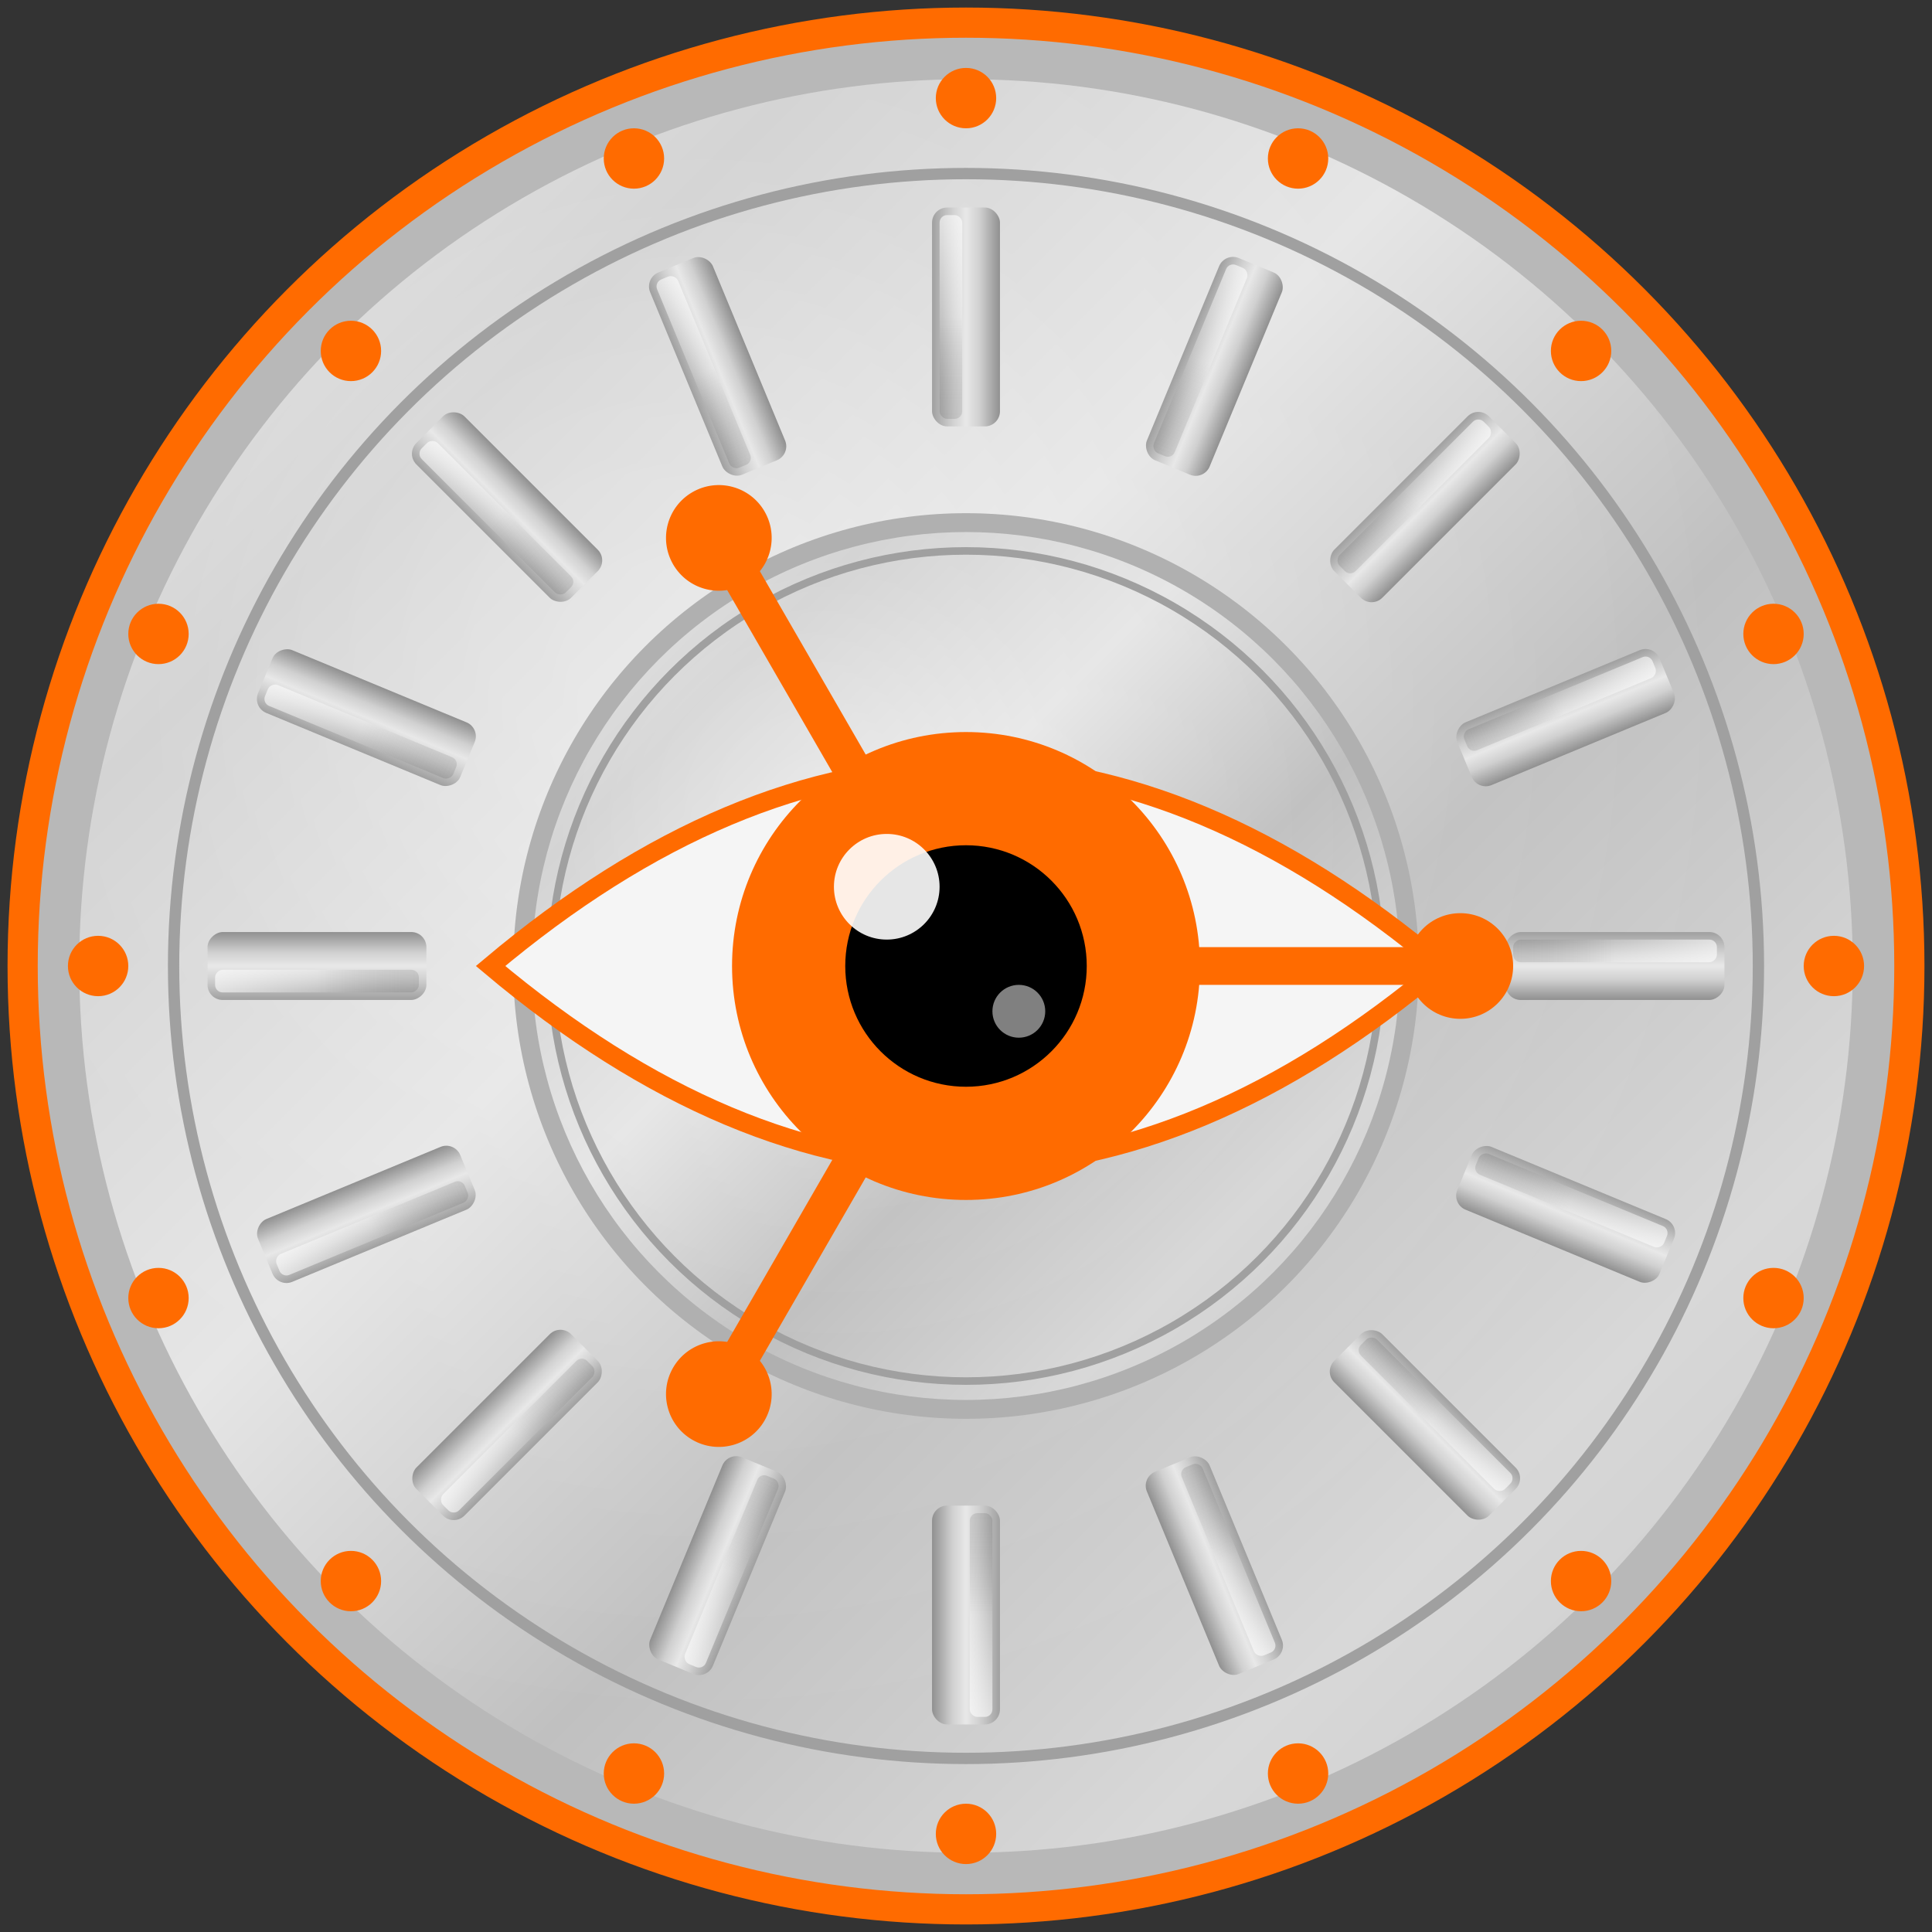 <svg xmlns="http://www.w3.org/2000/svg" viewBox="0 0 512 512" width="512" height="512">
  <rect x="0" y="0" width="512" height="512" fill="#333333" stroke="none"/>
  <defs>
    <!-- Metallic silver gradient for vault door -->
    <linearGradient id="doorGradient" x1="0%" y1="0%" x2="100%" y2="100%">
      <stop offset="0%" style="stop-color:#e8e8e8"/>
      <stop offset="20%" style="stop-color:#d0d0d0"/>
      <stop offset="40%" style="stop-color:#e5e5e5"/>
      <stop offset="60%" style="stop-color:#c0c0c0"/>
      <stop offset="80%" style="stop-color:#d8d8d8"/>
      <stop offset="100%" style="stop-color:#c8c8c8"/>
    </linearGradient>

    <!-- Radial shine for door surface -->
    <radialGradient id="doorShine" cx="35%" cy="35%" r="60%" fx="35%" fy="35%">
      <stop offset="0%" style="stop-color:#ffffff; stop-opacity:0.4"/>
      <stop offset="50%" style="stop-color:#ffffff; stop-opacity:0.1"/>
      <stop offset="100%" style="stop-color:#ffffff; stop-opacity:0"/>
    </radialGradient>

    <!-- Bolt metallic gradient -->
    <linearGradient id="boltGradient" x1="0%" y1="0%" x2="100%" y2="0%">
      <stop offset="0%" style="stop-color:#a0a0a0"/>
      <stop offset="30%" style="stop-color:#d0d0d0"/>
      <stop offset="50%" style="stop-color:#e8e8e8"/>
      <stop offset="70%" style="stop-color:#d0d0d0"/>
      <stop offset="100%" style="stop-color:#909090"/>
    </linearGradient>

    <!-- Bolt shine highlight -->
    <linearGradient id="boltShine" x1="0%" y1="0%" x2="0%" y2="100%">
      <stop offset="0%" style="stop-color:#ffffff; stop-opacity:0.6"/>
      <stop offset="50%" style="stop-color:#ffffff; stop-opacity:0.2"/>
      <stop offset="100%" style="stop-color:#000000; stop-opacity:0.1"/>
    </linearGradient>

    <!-- Central hub gradient -->
    <radialGradient id="hubGradient" cx="40%" cy="40%" r="60%">
      <stop offset="0%" style="stop-color:#e0e0e0"/>
      <stop offset="100%" style="stop-color:#a0a0a0"/>
    </radialGradient>
  </defs>

  <!-- Outer frame/rim with orange border -->
  <circle cx="256" cy="256" r="250" fill="#b8b8b8" stroke="#FF6B00" stroke-width="8"/>

  <!-- Main vault door face -->
  <circle cx="256" cy="256" r="235" fill="url(#doorGradient)"/>

  <!-- Door shine overlay -->
  <circle cx="256" cy="256" r="235" fill="url(#doorShine)"/>

  <!-- Inner ring -->
  <circle cx="256" cy="256" r="210" fill="none" stroke="#a0a0a0" stroke-width="3"/>

  <!-- Radiating locking bolts (16 bolts) -->
  <g id="bolts">
    <rect x="247" y="55" width="18" height="58" rx="4" fill="url(#boltGradient)"/>
    <rect x="249" y="57" width="6" height="54" rx="2" fill="url(#boltShine)"/>
  </g>
  <use href="#bolts" transform="rotate(22.5 256 256)"/>
  <use href="#bolts" transform="rotate(45 256 256)"/>
  <use href="#bolts" transform="rotate(67.5 256 256)"/>
  <use href="#bolts" transform="rotate(90 256 256)"/>
  <use href="#bolts" transform="rotate(112.5 256 256)"/>
  <use href="#bolts" transform="rotate(135 256 256)"/>
  <use href="#bolts" transform="rotate(157.5 256 256)"/>
  <use href="#bolts" transform="rotate(180 256 256)"/>
  <use href="#bolts" transform="rotate(202.5 256 256)"/>
  <use href="#bolts" transform="rotate(225 256 256)"/>
  <use href="#bolts" transform="rotate(247.5 256 256)"/>
  <use href="#bolts" transform="rotate(270 256 256)"/>
  <use href="#bolts" transform="rotate(292.5 256 256)"/>
  <use href="#bolts" transform="rotate(315 256 256)"/>
  <use href="#bolts" transform="rotate(337.5 256 256)"/>

  <!-- Central mechanism circle -->
  <circle cx="256" cy="256" r="120" fill="#b0b0b0"/>
  <circle cx="256" cy="256" r="115" fill="url(#doorGradient)"/>
  <circle cx="256" cy="256" r="115" fill="url(#doorShine)"/>
  <circle cx="256" cy="256" r="110" fill="none" stroke="#a0a0a0" stroke-width="2"/>

  <!-- Handle spokes (3 orange handles) -->
  <!-- Center hub for handles (drawn first so eye is on top) -->
  <circle cx="256" cy="256" r="38" fill="url(#hubGradient)" stroke="#FF6B00" stroke-width="2"/>

  <!-- Eye shape in center -->
  <path d="M 130 256 Q 256 150 382 256 Q 256 362 130 256 Z"
        fill="#f5f5f5"
        stroke="#FF6B00"
        stroke-width="5"/>

  <!-- Iris (orange) -->
  <circle cx="256" cy="256" r="62" fill="#FF6B00"/>

  <!-- Pupil (black) -->
  <circle cx="256" cy="256" r="32" fill="#000000"/>

  <!-- Eye highlights -->
  <circle cx="235" cy="235" r="14" fill="#ffffff" opacity="0.9"/>
  <circle cx="270" cy="268" r="7" fill="#ffffff" opacity="0.5"/>

  <!-- Handle 1 - Top right -->
  <g transform="rotate(-30 256 256)">
    <rect x="251" y="125" width="10" height="85" fill="#FF6B00"/>
    <circle cx="256" cy="125" r="14" fill="#FF6B00"/>
  </g>

  <!-- Handle 2 - Left -->
  <g transform="rotate(90 256 256)">
    <rect x="251" y="125" width="10" height="85" fill="#FF6B00"/>
    <circle cx="256" cy="125" r="14" fill="#FF6B00"/>
  </g>

  <!-- Handle 3 - Bottom right -->
  <g transform="rotate(210 256 256)">
    <rect x="251" y="125" width="10" height="85" fill="#FF6B00"/>
    <circle cx="256" cy="125" r="14" fill="#FF6B00"/>
  </g>

  <!-- Orange accent bolts around the rim (16 bolts, 22.5° apart, radius 230 from center) -->
  <circle cx="256" cy="26" r="8" fill="#FF6B00"/>
  <circle cx="344" cy="42" r="8" fill="#FF6B00"/>
  <circle cx="419" cy="93" r="8" fill="#FF6B00"/>
  <circle cx="470" cy="168" r="8" fill="#FF6B00"/>
  <circle cx="486" cy="256" r="8" fill="#FF6B00"/>
  <circle cx="470" cy="344" r="8" fill="#FF6B00"/>
  <circle cx="419" cy="419" r="8" fill="#FF6B00"/>
  <circle cx="344" cy="470" r="8" fill="#FF6B00"/>
  <circle cx="256" cy="486" r="8" fill="#FF6B00"/>
  <circle cx="168" cy="470" r="8" fill="#FF6B00"/>
  <circle cx="93" cy="419" r="8" fill="#FF6B00"/>
  <circle cx="42" cy="344" r="8" fill="#FF6B00"/>
  <circle cx="26" cy="256" r="8" fill="#FF6B00"/>
  <circle cx="42" cy="168" r="8" fill="#FF6B00"/>
  <circle cx="93" cy="93" r="8" fill="#FF6B00"/>
  <circle cx="168" cy="42" r="8" fill="#FF6B00"/>
</svg>